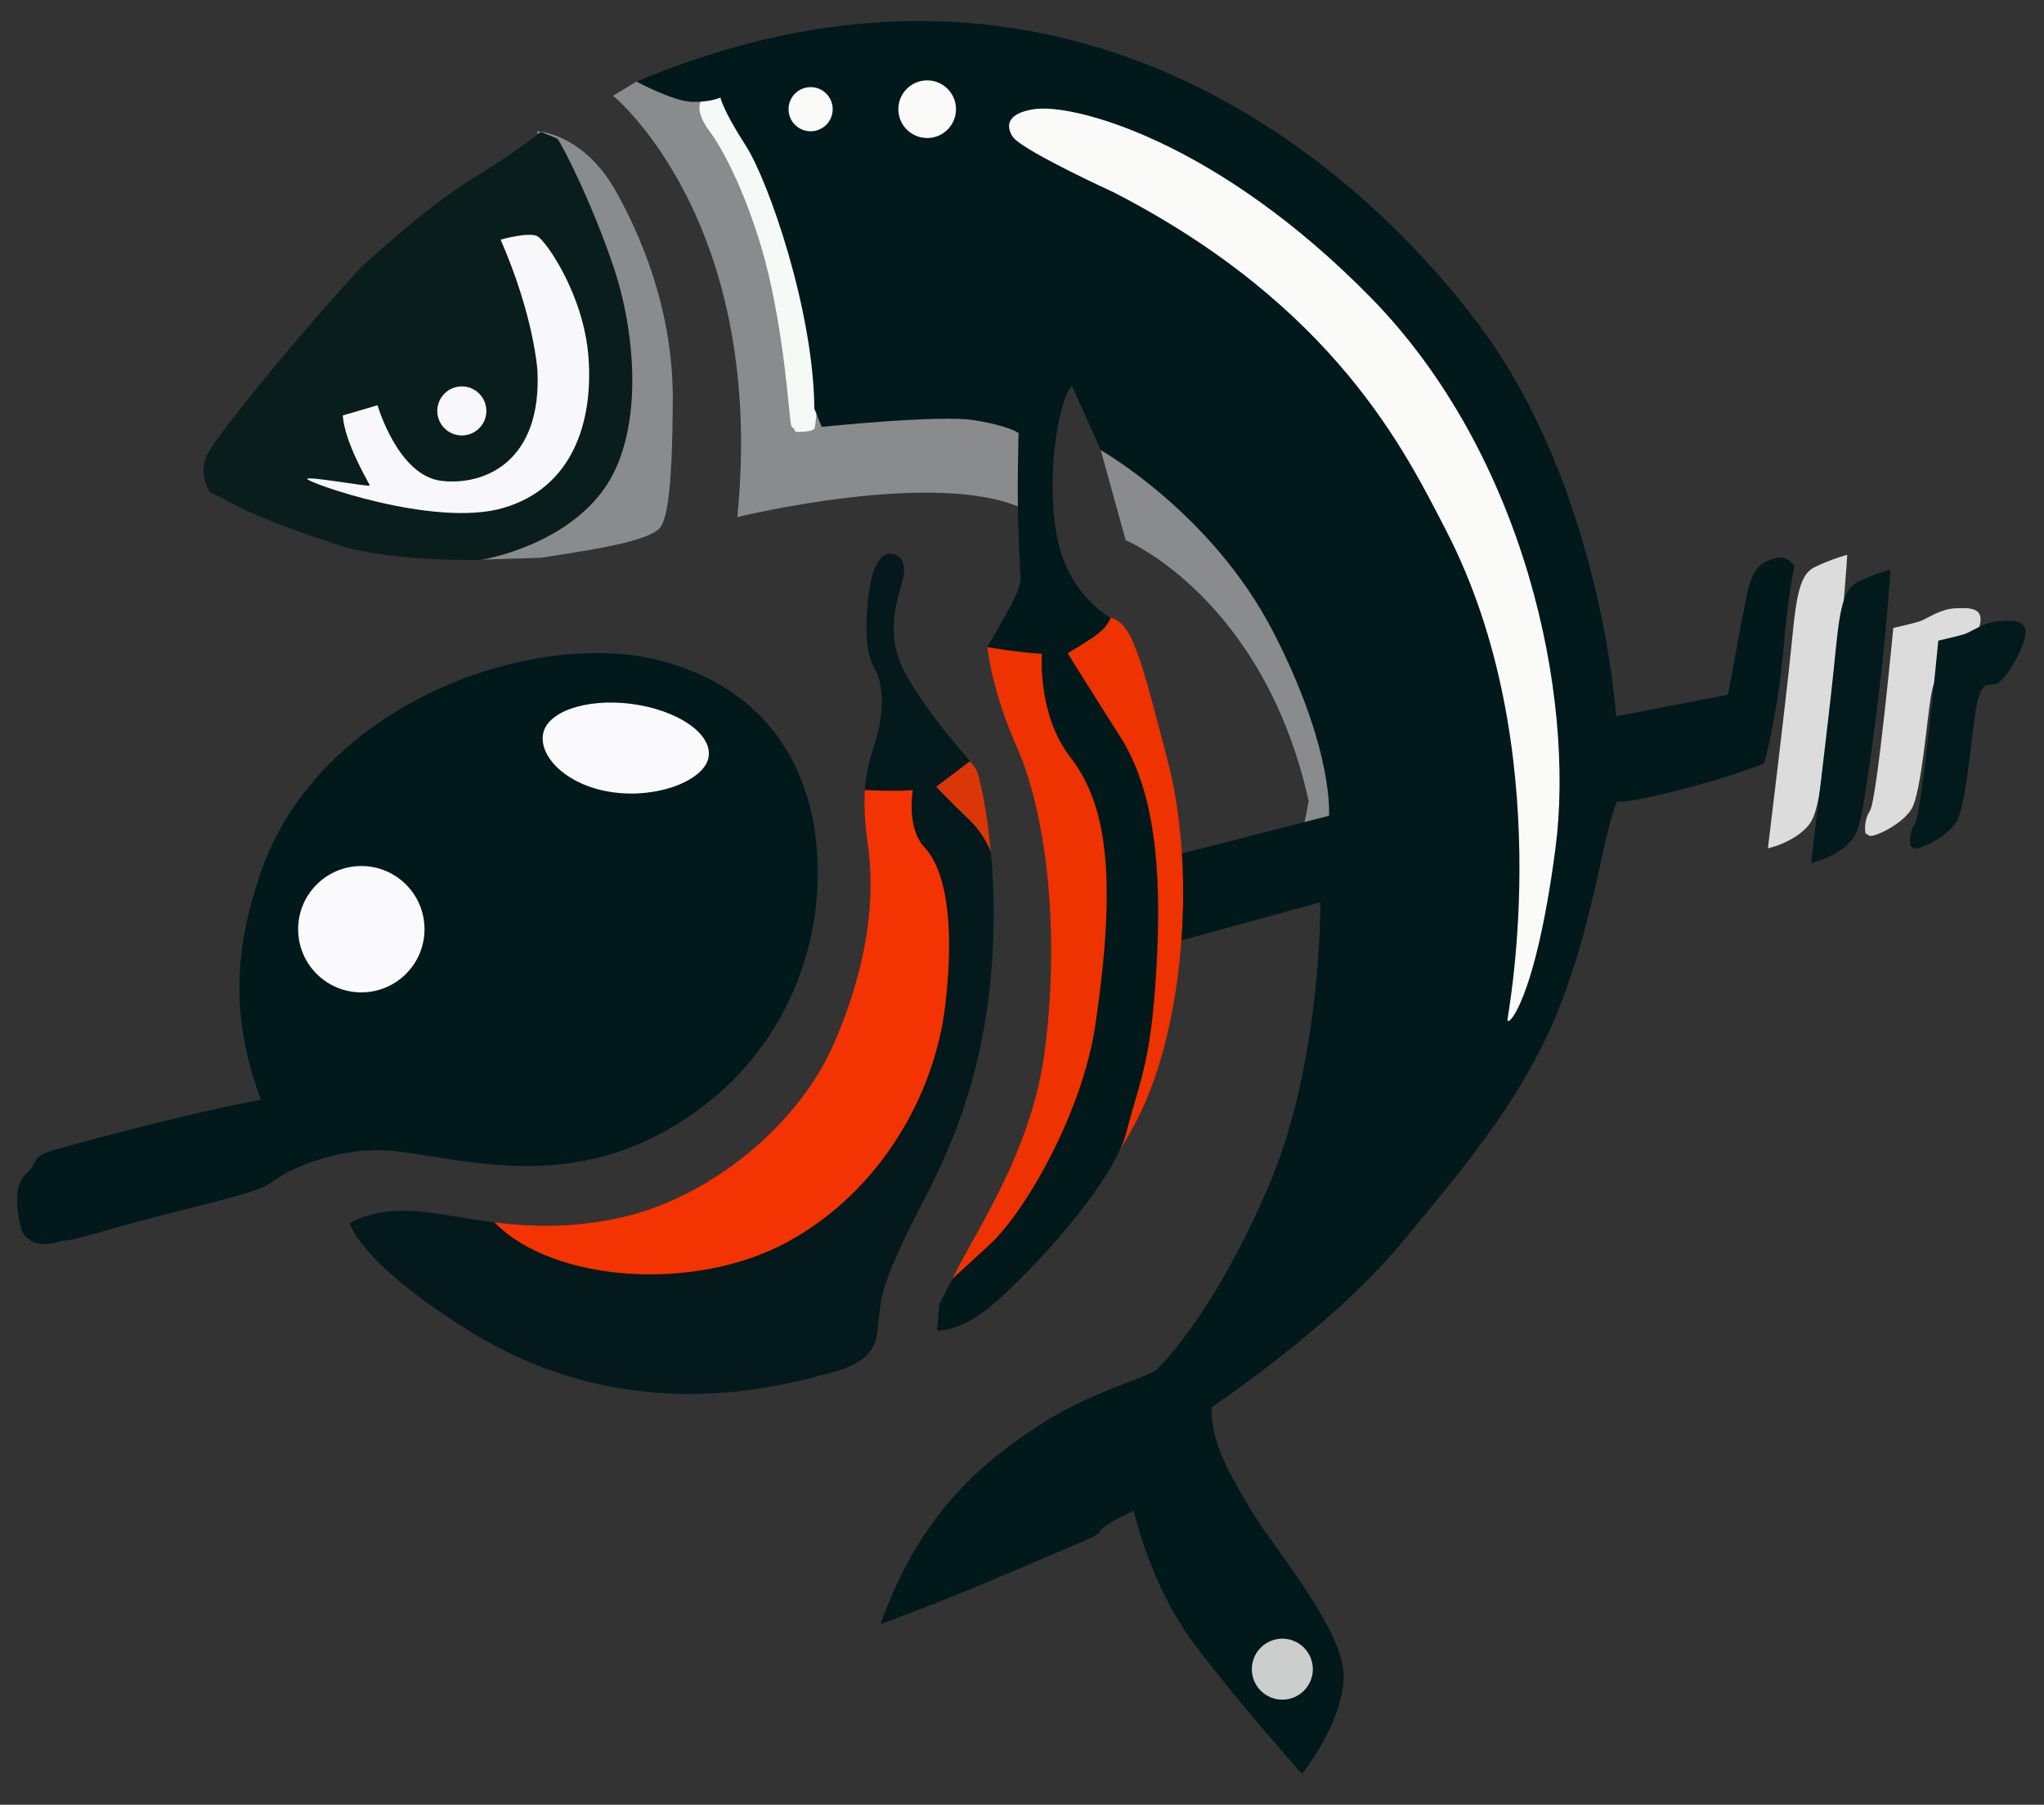 <?xml version="1.0" encoding="utf-8"?>
<!-- Generator: Adobe Illustrator 17.0.0, SVG Export Plug-In . SVG Version: 6.00 Build 0)  -->
<!DOCTYPE svg PUBLIC "-//W3C//DTD SVG 1.1//EN" "http://www.w3.org/Graphics/SVG/1.1/DTD/svg11.dtd">
<svg version="1.1" id="Capa_1" xmlns="http://www.w3.org/2000/svg" xmlns:xlink="http://www.w3.org/1999/xlink" x="0px" y="0px"
	 width="2352px" height="2077px" viewBox="0 0 2352 2077" enable-background="new 0 0 2352 2077" xml:space="preserve">
<rect x="0" y="0" width="2352" height="2077" fill="#333333" stroke="none"/>
<g>
	<path fill="#898B8D" d="M618.179,151.081c0,0,52.941,1.882,90.588,69.176c37.647,67.294,65.882,150.118,65.412,240.942
		c-0.471,90.823-5.177,132.705-14.118,145.411c-8.941,12.706-54.588,22.118-96,28.706l-41.412,6.588l-86.597,2.636
		c0,0-16.441-39.529-14.579-46.871c1.862-7.342,104.471-392.941,104.471-399.529C625.944,191.552,618.179,151.081,618.179,151.081"
		/>
	<path fill="#DCDCDD" d="M2178.586,722.713c0,0,22.588-5.177,30.118-7.529c7.529-2.353,23.059-14.118,40.47-15.059
		c17.412-0.941,33.412-0.941,29.177,18.353c-4.235,19.294-24.471,52.706-33.883,54.117l-9.411,1.412c0,0-8.471-0.941-13.177,27.294
		s-11.294,111.059-22.117,129.412c-10.824,18.353-44.706,33.823-48.942,31.029l-4.235-2.794c0,0-2.823-13.647,5.177-25.882
		S2178.586,722.713,2178.586,722.713"/>
	<path fill="#DCDCDD" d="M2125.591,638.448c0,0-4.706,80.941-17.882,179.294c-13.177,98.353-16.941,118.588-25.412,130.353
		c-8.471,11.765-26.824,23.059-48,28.235c0,0,20.706-169.882,26.353-225.882s8-88,26.823-97.412
		C2106.296,643.625,2125.591,638.448,2125.591,638.448"/>
	<path fill="#898B8D" d="M1266.645,518.136l28.593,103.416c0,0,158.824,66.706,210.706,300.706l-9.53,47.647l70.942-26.471
		l-18-115.412l-193.765-356.823h-79.412L1266.645,518.136z"/>
	<path fill="#898B8D" d="M732.295,93.906l-26.822,16.234c0,0,176.824,144,142.942,484.941c0,0,232.941-57.176,331.411-8.47
		c0,0,22.236-90,22.236-94.236c0-4.235-10.589-88.941-10.589-88.941l-77.294-41.294c0,0-225.529-229.412-229.764-236.471
		c-4.236-7.058-44.471-30.705-51.883-33.176S732.295,93.906,732.295,93.906"/>
	<path fill="#F6FAF7" d="M806.026,117.538c0,0-6.671,10.955,10.976,34.249c17.647,23.294,52.706,92.941,71.059,180.471
		c18.353,87.529,19.933,157.363,23.227,159.245c3.294,1.882,3.892,5.446,3.892,5.446s21.352,0.956,22.293-4.691l0.941-5.647
		l2.824-28.235l8.47-104.471c0,0-67.294-214.588-78.118-225.412c-10.823-10.823-31.025-38.044-41.865-36.434
		C818.885,93.67,806.026,117.538,806.026,117.538"/>
	<path fill="#EE3200" d="M1360.025,982.196c-2.36-36.94-7.72-73.18-16.43-106.88c-32.47-125.65-41.65-158.12-65.65-164.47
		s-141.88,33.88-141.88,33.88s4.94,50.12,34.58,116.47c29.65,66.36,50.52,197.52,31.77,346.59
		c-14.82,117.87-80.46,209.64-106.58,263.99l-0.01,0.01c-26.12,54.35,86.12-21.88,88.24-24.7c1.67-2.24,59.98-53.15,104.86-124.36
		c11.82-18.72,22.69-38.86,31.37-59.88c20.73-50.25,34.64-115.36,39.38-183.59
		C1361.905,1047.186,1362.105,1014.426,1360.025,982.196"/>
	<path fill="#0A1D1D" d="M241.708,566.846c0,0-14.118-20.471-3.529-43.059c10.588-22.588,106.588-139.765,177.176-216
		c0,0,74.118-69.176,126.353-100.941c52.235-31.765,80.471-55.059,80.471-55.059s16.235,6.353,19.058,7.765
		c2.824,1.412,40.236,73.412,65.647,150.353c25.412,76.941,34.589,192.706-14.823,256.941
		c-49.412,64.235-139.765,77.647-139.765,77.647s-100.941,2.118-159.529-16.235c-58.588-18.353-106.588-38.118-125.647-48.706
		C248.061,568.964,241.708,566.846,241.708,566.846"/>
	<path fill="#01191B" d="M2064.699,651.89c0,0-6.35,25.41-12.7,97.41c-6.35,72-21.88,129.18-21.88,129.18s-37.42,15.53-101.65,31.76
		c-64.24,16.24-67.464,11.665-67.464,11.665c-17.65,40.94-24,124.94-63.53,229.41s-105.18,183.53-185.65,280.24
		c-80.47,96.7-217.41,187.76-217.41,187.76c-2.12,40.24,22.59,81.18,47.29,122.12c24.71,40.94,106.59,136.23,104.47,189.88
		c-2.11,53.65-48,110.12-48,110.12s-68.47-76.24-122.11-146.83c-53.65-70.58-71.3-156-71.3-156s-33.17,14.83-38.12,22.59
		c-4.94,7.77-4.94,5.65-93.17,43.77c-87.55,37.82-159.11,63.82-160.23,64.22c46.58-132.69,124.23-190.58,182.11-228.69
		c57.88-38.12,124.94-55.06,135.53-64.24c10.59-9.17,74.12-79.06,132-218.82c57.88-139.77,56.47-319.06,56.47-319.06l-159.53,43.76
		c-0.05-0.95-0.1-1.91-0.15-2.88c2.23-32.07,2.43-64.83,0.35-97.06l169.21-43.35c0,0,6.36-74.82-64.23-211.76
		c-70.59-136.95-198.36-208.95-198.36-208.95l-33.17-74.11c-14.12,14.82-29.65,94.58-18.35,167.29
		c11.29,72.71,62.82,99.53,62.82,99.53s-2.82,9.18-13.41,17.65c-10.59,8.47-36,23.29-36,23.29s27.53,44.47,60,95.3
		c32.47,50.82,48.7,124.94,43.06,249.17c-5.65,124.24-19.06,143.3-35.3,206.12c-1.66,6.42-4.16,13.24-7.37,20.35
		c-28.16,62.53-110.32,147.58-145.8,178c-39.53,33.88-64.95,30.36-64.95,30.36l2.83-30.36l14.82-28.94l0.01-0.01
		c0.16-0.14,2.64-2.42,42.34-38.81c42.36-38.83,107.45-153.56,122.12-252.71c26.12-176.47,11.97-256.23-28.94-309.17
		c-37.84-48.96-32.47-118.59-32.47-118.59c-31.76-2.12-62.82-7.77-62.82-7.77l4.94-8.47l18.35-32.47
		c18.35-32.47,14.82-40.23,14.82-40.23l-2.11-46.59c-2.12-46.59,0-118.59,0-118.59s-11.3-8.47-51.53-14.82
		c-40.24-6.36-175.06,7.76-175.06,7.76l-8.47-21.18c-0.71-111.53-52.24-261.17-79.06-302.82c-26.82-41.65-28.94-55.06-28.94-55.06
		s-12,5.65-33.18,4.94c-21.18-0.7-63.53-23.29-63.53-23.29c492.71-206.82,830.83,94.59,969.53,279.88
		c141.61,189.18,157.77,450.71,157.77,450.71l128.874-25.076c0,0,12.71-69.88,20.47-109.41c7.76-39.53,17.65-42.36,33.18-47.3
		C2057.649,637.77,2064.699,651.89,2064.699,651.89"/>
	<path fill="#FAFBF8" d="M907.355,125.669c0-14.034,11.377-25.412,25.412-25.412c14.034,0,25.411,11.378,25.411,25.412
		c0,14.034-11.377,25.412-25.411,25.412C918.732,151.082,907.355,139.704,907.355,125.669"/>
	<path fill="#FAFBF8" d="M1033.708,125.669c0-18.323,14.854-33.177,33.176-33.177c18.323,0,33.177,14.854,33.177,33.177
		c0,18.323-14.854,33.177-33.177,33.177C1048.562,158.846,1033.708,143.993,1033.708,125.669"/>
	<path fill="#FAFBF8" d="M1166.414,158.846c0,0-21.882-26.118,23.294-33.177c45.177-7.058,210.353,36,387.53,216.706
		c177.176,180.706,235.764,458.118,212.47,634.942c-23.294,176.823-56.117,206.47-55.059,195.882
		c1.059-10.588,58.916-312.388-70.941-563.294c-46.273-89.407-127.059-257.294-382.235-388.589
		C1281.473,221.316,1182.649,176.14,1166.414,158.846"/>
	<path fill="#021A1C" d="M2175.292,655.419c0,0-4.706,80.941-17.882,179.294c-13.177,98.353-16.941,118.588-25.412,130.353
		c-8.471,11.765-26.823,23.059-48,28.235c0,0,20.706-169.882,26.353-225.882s8-88,26.824-97.412
		C2155.997,660.596,2175.292,655.419,2175.292,655.419"/>
	<path fill="#021A1C" d="M2230.35,737.301c0,0,22.588-5.177,30.118-7.529c7.529-2.353,23.059-14.118,40.47-15.059
		c17.412-0.941,33.412-0.941,29.177,18.353c-4.235,19.294-24.471,52.706-33.883,54.117l-9.411,1.412c0,0-8.471-0.941-13.177,27.294
		s-11.294,111.059-22.117,129.412c-10.824,18.353-44.706,33.823-48.942,31.029l-4.235-2.794c0,0-2.823-13.647,5.177-25.882
		S2230.35,737.301,2230.35,737.301"/>
	<path fill="#F8F8FA" d="M394.414,478.14l40-11.765c0,0,23.529,81.412,73.882,87.059c50.353,5.647,115.294-23.059,110.118-127.059
		c0,0-3.765-62.117-42.353-150.588c0,0,33.053-9.412,42.644-3.765s53.356,67.106,58.533,140.142
		c5.176,73.035-17.883,148.799-97.883,172.329c-80,23.529-228.235-30.118-225.882-33.412c2.353-3.294,72.47,9.882,72,7.53
		C425.002,556.258,396.767,510.611,394.414,478.14"/>
	<path fill="#F8F8FA" d="M503.179,472.905c0-15.594,12.641-28.235,28.235-28.235s28.236,12.641,28.236,28.235
		c0,15.594-12.642,28.235-28.236,28.235S503.179,488.499,503.179,472.905"/>
	<path fill="#01191B" d="M300.297,1265.669c0,0-56.24,9.647-169.887,39.294s-76.643,20.988-99.231,44.988
		c0,0-21.177,11.294-6.353,65.647c0,0,7.771,23.23,40.779,14.122c20.446-5.642-6.72,4.655,66.692-16.522
		c73.412-21.176,158.118-38.117,176.471-50.117l18.353-12c0,0,55.058-31.765,121.411-26.824
		c66.353,4.941,184.236,45.883,306.353-16.941c122.118-62.824,180-175.765,185.647-285.176
		c5.647-109.412-38.117-224.471-180.706-261.883c-142.588-37.411-393.882,46.589-460.941,247.059
		C271.334,1089.677,263.59,1167.552,300.297,1265.669"/>
	<path fill="#FAFAFC" d="M343.061,1069.375c0-40.154,32.552-72.706,72.706-72.706c40.154,0,72.706,32.552,72.706,72.706
		c0,40.154-32.552,72.706-72.706,72.706C375.613,1142.081,343.061,1109.529,343.061,1069.375"/>
	<path fill="#FAFAFC" d="M815.501,870.37c-3.393,26.589-55.921,48.377-108.617,41.652c-52.695-6.724-85.603-39.414-82.21-66.002
		c3.393-26.589,48.861-42.692,101.557-35.968C778.926,816.776,818.894,843.781,815.501,870.37"/>
	<path fill="#04191C" d="M1143.125,1074.376c-2.83,102.59-24.48,200-76.71,300.23c-52.24,100.24-52.24,116.71-55.06,141.65
		c-2.82,24.94,0,48.94-55.06,63.53c-55.06,14.59-231.06,66.35-414.59-47.06c-127.76-78.95-139.29-124.7-139.29-124.7
		s26.82-19.3,82.35-13.65c24.1,2.45,52.02,8.36,84.17,12.34c41.92,5.19,91.04,7.1,148.3-6.22
		c101.18-23.53,200.94-105.89,241.41-197.65c40.48-91.76,48.48-170.35,40-230.12c-3.79-26.76-4.66-46.63-3.48-63.46v-0.01
		c1.44-20.75,5.98-36.88,11.96-55.59c10.82-33.88,8.94-66.82,0.47-81.88c-8.47-15.06-14.2-35.77-8.08-87.54
		c6.12-51.76,25.72-46.81,25.72-46.81s15.18-0.35,15.18,19.41s-29.29,64.94,3.18,121.41c25.38,44.13,57.65,79.65,72.57,97.78
		c4.16,5.06,6.97,8.77,7.9,10.93c2.78,6.5,11.37,41.15,16.12,93.31C1142.655,1007.406,1144.085,1039.276,1143.125,1074.376"/>
	<path fill="#F43303" d="M1087.595,1157.666c-12.24,103.06-75.3,214.12-182.12,272c-106.83,57.89-269.79,45.85-336.54-22.95
		c41.92,5.19,91.04,7.1,148.3-6.22c101.18-23.53,200.94-105.89,241.41-197.65c40.48-91.76,48.48-170.35,40-230.12
		c-3.79-26.76-4.66-46.63-3.48-63.46v-0.01c0,0,41.6,1.93,55.25,0c0,0-8,43.24,13.65,66.3
		C1085.705,998.606,1099.825,1054.606,1087.595,1157.666"/>
	<path fill="#DA3709" d="M1140.185,980.276c-6.01-14.3-14.6-26.99-25.3-37.19c-20.24-19.3-37.65-37.65-37.65-37.65l38.93-29.4
		c4.16,5.06,6.97,8.77,7.9,10.93C1126.845,893.466,1135.435,928.116,1140.185,980.276"/>
	<path fill="#CBCECD" d="M1440.467,1920.964c0-19.38,15.711-35.091,35.091-35.091c19.381,0,35.092,15.711,35.092,35.091
		s-15.711,35.091-35.092,35.091C1456.178,1956.055,1440.467,1940.344,1440.467,1920.964"/>
</g>
</svg>

